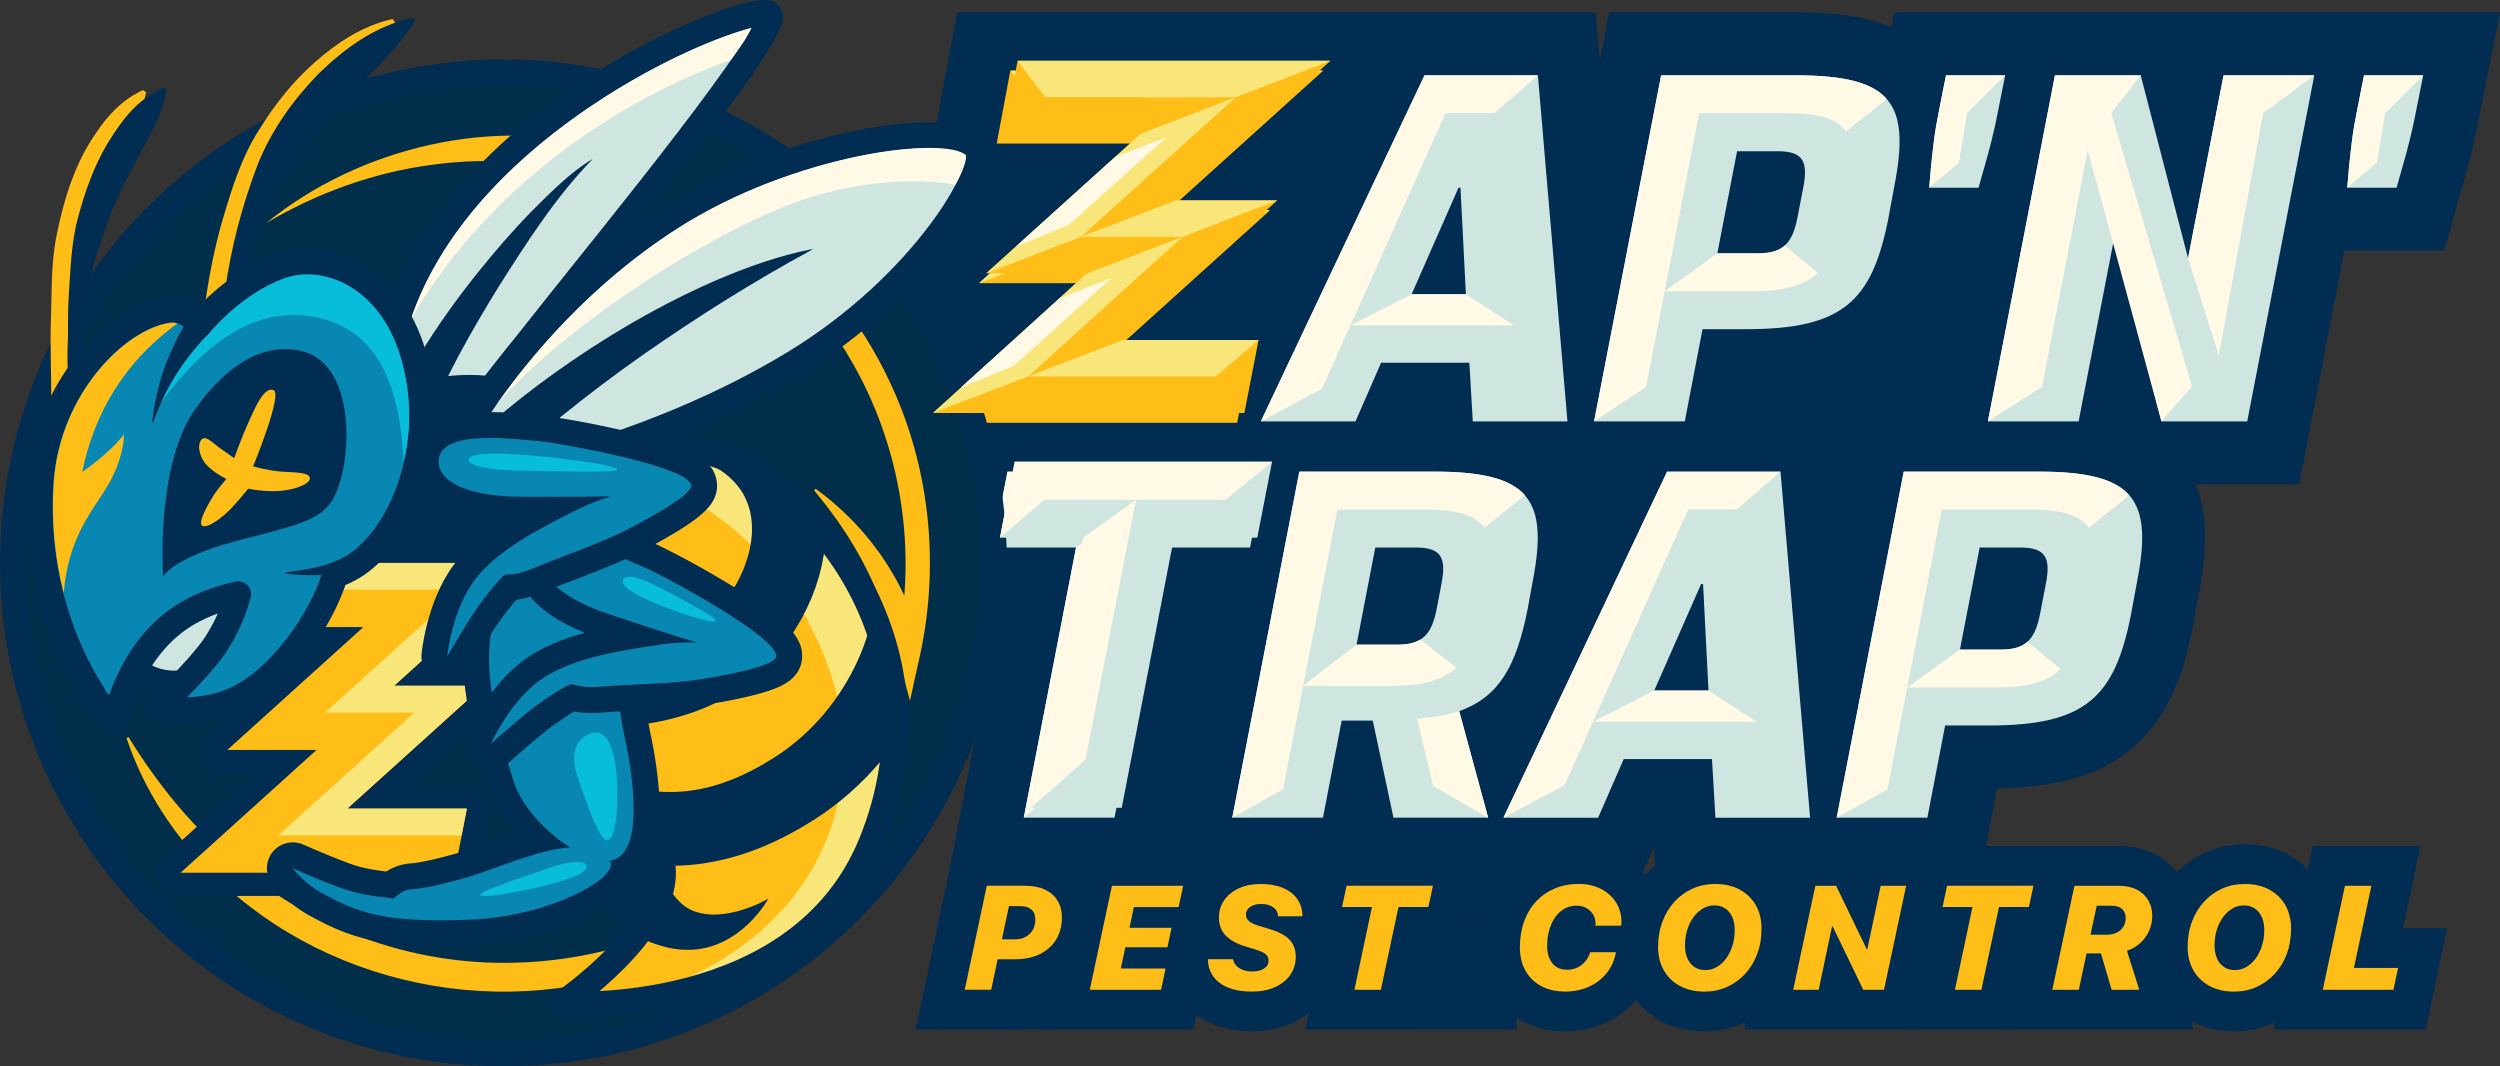 <?xml version="1.0" encoding="UTF-8"?>
<svg id="Layer_1" xmlns="http://www.w3.org/2000/svg" width="754.23" height="321.7" xmlns:xlink="http://www.w3.org/1999/xlink" viewBox="0 0 754.23 321.7">
  <rect x="0" y="0" width="754.23" height="321.7" fill="#333333" stroke="none"/>
  <defs>
    <style>
      .cls-1, .cls-2, .cls-3 {
        fill: none;
      }

      .cls-4, .cls-5 {
        fill: #012f4b;
      }

      .cls-6, .cls-7 {
        fill: #0987b3;
      }

      .cls-8 {
        clip-path: url(#clippath-1);
      }

      .cls-2 {
        stroke-width: 22.28px;
      }

      .cls-2, .cls-7, .cls-9, .cls-10, .cls-11, .cls-3, .cls-5 {
        stroke: #002d51;
      }

      .cls-2, .cls-11, .cls-5 {
        stroke-miterlimit: 10;
      }

      .cls-12 {
        fill: #febe17;
      }

      .cls-13 {
        fill: #002d51;
      }

      .cls-14 {
        fill: #fff9e6;
      }

      .cls-15 {
        fill: #fff9e6;
      }

      .cls-16 {
        fill: #08bdda;
      }

      .cls-7, .cls-9, .cls-10, .cls-3 {
        stroke-linejoin: round;
      }

      .cls-7, .cls-10, .cls-11, .cls-3, .cls-5 {
        stroke-width: 7.8px;
      }

      .cls-9 {
        stroke-width: 7px;
      }

      .cls-9, .cls-10, .cls-11, .cls-17 {
        fill: #cee5e0;
      }

      .cls-18 {
        fill: #f9e67b;
      }

      .cls-19 {
        clip-path: url(#clippath);
      }
    </style>
    <clipPath id="clippath">
      <path class="cls-1" d="M165.62,147.12c-13.73,14.04-13.67,48.53,4.68,72.73,18.34,24.2,26.83,21.24,29.57,41.53,2.57,19.1-30.44,41.57-30.44,41.57,0,0,71.86,5.04,93.58-48.89,23.42-58.16-16.3-107.14-47.69-117.19-24.97-7.99-41.28,1.65-49.68,10.24Z"/>
    </clipPath>
    <clipPath id="clippath-1">
      <polygon class="cls-1" points="145.82 206.88 104.78 243.94 140.85 243.94 137.09 263.29 54.47 263.29 95.51 226.23 68.58 226.23 109.63 189.18 73.27 189.18 76.91 169.83 159.94 169.83 118.9 206.88 145.82 206.88"/>
    </clipPath>
  </defs>
  <g>
    <g>
      <g>
        <path class="cls-13" d="M571.51,3.72l-.89,4.48c-8.93-3.78-19.26-4.48-28.88-4.48h-56.27l-2.82,14.57-1.25-14.57h-192.61l-2.64,14.07-4.13,22-4.23,22.51h14.84l-10,9.03-36.66,33.1h30.61l-10,9.03-36.66,33.1h53.84l-2.92,15-4.41,22.63h25.16l-11.39,58.9-4.37,22.61h208.73l4.45-10.19.6,10.19h97.56l2.96-15.41,2.39-12.43c23.26-.39,33.6-6.37,40.04-11.59,12.25-9.96,16.47-24.39,18.98-37.19l.02-.1.02-.11,1.77-9.57c2.1-10.73,3.4-22.64-.94-33.17h31.22l2.98-15.39,10.68-55.11h30.12l3.9-13.84,1.61-5.71c1.87-6.39,3.35-12.37,4.4-17.79l2.37-11.84,4.54-22.73h-182.72ZM480.09,146.19s-.02-.04-.03-.06h.05l-.02.06Z"/>
        <path class="cls-17" d="M596.91,56.63h-14.87l.45-5.8c.59-6.1,1.34-11.6,2.23-16.21l2.38-11.9h17.85l-2.38,11.9c-.89,4.61-2.23,10.11-4.02,16.21l-1.64,5.8Z"/>
        <path class="cls-17" d="M599.73,127.13l20.23-104.41h25.88l14.28,55.18,10.71-55.18h27.37l-20.23,104.41h-25.88l-14.28-55.18-10.71,55.18h-27.37Z"/>
        <path class="cls-17" d="M723.03,56.63h-14.87l.45-5.8c.59-6.1,1.34-11.6,2.23-16.21l2.38-11.9h17.85l-2.38,11.9c-.89,4.61-2.23,10.11-4.02,16.21l-1.64,5.8Z"/>
        <path class="cls-17" d="M303.95,142.29h77.64l-4.46,22.9h-25.13l-15.76,81.5h-27.37l15.76-81.5h-25.13l4.46-22.9Z"/>
        <path class="cls-17" d="M440.19,214.57l8.77,32.12h-28.56l-6.25-29.3h-9.37l-5.65,29.3h-27.37l20.23-104.41h40.6c29.15,0,34.65,8.48,29.75,33.46l-1.49,8.18c-3.42,16.96-8.48,26.32-20.67,30.64ZM434.83,176.35c1.64-8.03,0-11.16-7.58-11.16h-12.34l-5.65,29.3h12.34c7.58,0,10.41-3.12,11.9-11.15l1.34-6.99Z"/>
        <path class="cls-17" d="M513.64,99.32l-5.35,27.81h-27.37l20.23-104.41h40.6c29.15,0,34.65,8.48,29.75,33.46l-1.79,9.67c-4.91,24.99-13.68,33.46-42.83,33.46h-13.24ZM543.98,56.78c1.64-8.03,0-11.15-7.58-11.15h-12.34l-5.95,30.79h12.34c7.58,0,10.41-3.12,11.9-11.16l1.64-8.48Z"/>
        <polygon class="cls-1" points="440.61 56.63 450.85 34.11 456.74 98.17 442.25 88.76 440.61 56.63"/>
        <path class="cls-17" d="M586.83,218.88l-5.35,27.81h-27.37l20.23-104.41h40.6c29.15,0,34.65,8.48,29.75,33.46l-1.79,9.67c-4.91,24.99-13.68,33.46-42.83,33.46h-13.24ZM617.17,176.35c1.64-8.03,0-11.16-7.58-11.16h-12.34l-5.95,30.79h12.34c7.58,0,10.41-3.12,11.9-11.16l1.64-8.48Z"/>
        <g>
          <path class="cls-14" d="M621.67,201.88c-4.15,3.93-10.3,5.55-19.82,5.55h-26.46l15.9-11.45h12.35c3.65,0,6.19-.72,8.02-2.38l10.01,8.28Z"/>
          <path class="cls-14" d="M642.41,149.43l-12.3,9.81c-2.63-3.9-8.2-5.5-17.83-5.5h-26.47l-9.35,48.26-.03.03-6.99,36.08-15.33,8.58,20.23-104.4h40.62c14.37,0,22.99,2.06,27.45,7.14Z"/>
        </g>
        <path class="cls-17" d="M516.49,229h-26.62l-7.73,17.7h-28.56l49.38-104.41h34.21l8.92,104.41h-28.56l-1.04-17.7ZM513.21,176.2l-14.13,32.12h16.36l-1.64-32.12h-.59Z"/>
        <g>
          <polygon class="cls-14" points="524.04 153.68 509.32 153.68 472.02 236.89 453.57 246.7 502.94 142.29 537.15 142.29 524.04 153.68"/>
          <polygon class="cls-14" points="499.08 208.32 480.6 217.73 529.93 217.73 515.44 208.32 499.08 208.32"/>
        </g>
        <polygon class="cls-12" points="383.17 63.43 336.51 105.56 377.52 105.56 373.24 127.56 279.31 127.56 325.97 85.43 295.36 85.43 342.02 43.3 300.69 43.3 304.82 21.3 399.22 21.3 352.56 63.43 383.17 63.43"/>
        <path class="cls-17" d="M443.29,109.43h-26.62l-7.73,17.7h-28.56l49.38-104.41h34.21l8.92,104.41h-28.56l-1.04-17.7ZM440.02,56.63l-14.13,32.12h16.36l-1.64-32.12h-.59Z"/>
        <g>
          <polygon class="cls-14" points="450.85 34.11 436.13 34.11 398.84 117.32 380.38 127.13 429.76 22.72 463.96 22.72 450.85 34.11"/>
          <polygon class="cls-14" points="425.89 88.76 407.41 98.17 456.74 98.17 442.25 88.76 425.89 88.76"/>
        </g>
        <g>
          <polygon class="cls-14" points="299.49 165.19 303.95 142.29 381.59 142.29 367.57 153.74 312.94 153.72 299.49 165.19"/>
          <polygon class="cls-14" points="308.86 246.7 324.63 165.19 340.54 153.74 325.3 232.18 308.86 246.7"/>
        </g>
        <g>
          <path class="cls-14" d="M439.33,201.39c-4.15,3.93-10.3,5.55-19.82,5.55h-26.46l16.2-12.45h12.34c3.38,0,5.39-.66,6.93-1.55l10.81,8.45Z"/>
          <path class="cls-14" d="M448.97,246.69l-16.6-9.56-4.85-20.29c9.02-.82,12.68-2.27,12.68-2.27.02,0,.04,0,.06-.02l8.71,32.14Z"/>
          <path class="cls-14" d="M460.07,149.43l-12.3,9.81c-2.63-3.9-8.2-5.5-17.83-5.5h-26.47l-9.35,48.26-.03.03-6.99,36.08-15.33,8.58,20.23-104.4h40.62c14.37,0,22.99,2.06,27.45,7.14Z"/>
        </g>
        <g>
          <polygon class="cls-18" points="304.82 21.31 399.19 21.31 370.62 32.3 313.09 32.27 304.82 21.31"/>
          <polygon class="cls-18" points="370.62 32.3 323.96 74.43 295.37 85.43 342.02 43.3 370.62 32.3"/>
          <polygon class="cls-14" points="349.61 44.43 320.3 70.82 304.34 77.36 334.28 50.33 349.61 44.43"/>
          <polygon class="cls-18" points="323.96 74.43 352.58 63.42 383.15 63.42 354.57 74.43 323.96 74.43"/>
          <polygon class="cls-18" points="354.57 74.43 325.52 85.56 279.39 127.51 308.05 116.51 354.57 74.43"/>
          <polygon class="cls-18" points="307.92 116.56 336.59 105.54 377.52 105.54 364.6 116.56 307.92 116.56"/>
          <polygon class="cls-14" points="333 86.95 303.68 113.34 287.72 119.89 317.67 92.85 333 86.95"/>
        </g>
        <g>
          <polygon class="cls-14" points="698.19 22.72 682.79 34.11 669.39 107.26 660.12 77.9 670.82 22.72 698.19 22.72"/>
          <polygon class="cls-14" points="599.73 127.13 616.08 116.72 630.35 42.67 636.94 34.11 645.84 22.72 619.96 22.72 599.73 127.13"/>
          <polygon class="cls-14" points="626.82 34.11 636.94 34.11 661.32 116.56 652.09 127.13 626.82 34.11"/>
        </g>
        <g>
          <path class="cls-14" d="M548.48,82.32c-4.15,3.93-10.3,5.55-19.82,5.55h-26.46l15.9-11.45h12.35c3.65,0,6.19-.72,8.02-2.38l10.01,8.28Z"/>
          <path class="cls-14" d="M569.22,29.87l-12.3,9.81c-2.63-3.9-8.2-5.5-17.83-5.5h-26.47l-9.35,48.26-.03.03-6.63,34.25-15.69,10.41,20.23-104.4h40.62c14.37,0,22.99,2.06,27.45,7.14Z"/>
        </g>
        <path class="cls-14" d="M708.15,56.63s1.11-13.41,2.06-18.56c.95-5.14,2.99-15.35,2.99-15.35h17.85l-11.45,11.39-2.48,14.92-8.97,7.6Z"/>
        <path class="cls-14" d="M582.03,56.63s1.11-13.41,2.06-18.56c.95-5.14,2.99-15.35,2.99-15.35h17.85l-11.45,11.39-2.48,14.92-8.97,7.6Z"/>
      </g>
      <g>
        <circle class="cls-5" cx="151.88" cy="169.83" r="147.98"/>
        <g>
          <g>
            <path class="cls-12" d="M80.4,67.24c27.78-22.69,69.32-32.81,103.97-21.97,0,0-1.85,7.11-1.85,7.11-17.13-3.38-34.72-5.08-52.09-2.68-17.66,2.3-34.7,8.48-50.02,17.54h0Z"/>
            <path class="cls-12" d="M204.33,287.39c-45.66,22.18-103.66,12.32-139.75-23.29-11.92-11.62-21.24-25.9-26.41-41.45,0,0,.6-.28.6-.28,8.52,13.83,18.6,26.29,30.57,36.59,23.47,20.94,54.82,32.44,86.26,31.47,15.65-.4,31.19-3.74,45.73-9.76,0,0,3,6.71,3,6.71h0Z"/>
          </g>
          <path class="cls-12" d="M246.08,147.46c11.77,8.53,21.44,20.2,27.33,33.55,1.93,4.54,3.46,9.27,4.35,14.13,0,0-7.17-.02-7.17-.02,7.38-34.66-1-71.93-22.94-99.83,0,0,5.8-4.52,5.8-4.52,5.69,7.41,10.72,15.36,14.69,23.83,12.19,25.36,15.39,54.64,9.62,82.14,0,0-3.23,14.66-3.23,14.66-2.2-8.07-5.15-19.94-7.95-27.66-3.1-8.63-7.28-16.87-12.46-24.52-2.6-3.88-5.46-7.62-8.5-11.27l.46-.5h0Z"/>
        </g>
        <path class="cls-10" d="M232.07,4.26c-3.96-4.34-98.23,30.75-114.31,99.68l9.56,39.66s25.41-32.05,41.66-52.54c14.96-18.87,67.05-82.45,63.1-86.79Z"/>
        <g>
          <g class="cls-19">
            <path class="cls-12" d="M165.62,147.12c-13.73,14.04-13.67,48.53,4.68,72.73,18.34,24.2,26.83,21.24,29.57,41.53,2.57,19.1-30.44,41.57-30.44,41.57,0,0,71.86,5.04,93.58-48.89,23.42-58.16-16.3-107.14-47.69-117.19-24.97-7.99-41.28,1.65-49.68,10.24Z"/>
            <path class="cls-18" d="M263,254.07c-14.93,37.07-53.58,46.28-76.27,48.4,61.78-16.6,74.64-63.04,64.67-96.67-8.92-30.09-38.54-67.64-82.04-62.09,9.11-7.42,24.26-13.77,45.94-6.84,31.39,10.05,71.11,59.03,47.69,117.19Z"/>
            <path class="cls-2" d="M209.12,126.14c42.15,11.98,32.24,54.73,7.9,72.3-17.56,12.69-48.71,11.91-65.99,5.18"/>
            <path class="cls-2" d="M274.56,166.05c4.49,22.25-7.87,54.61-34.93,71.85-30.24,19.27-50.8,11.32-69.92,5.46"/>
          </g>
          <path class="cls-3" d="M165.62,147.12c-13.73,14.04-13.67,48.53,4.68,72.73,18.34,24.2,26.83,21.24,29.57,41.53,2.57,19.1-30.44,41.57-30.44,41.57,0,0,71.86,5.04,93.58-48.89,23.42-58.16-16.3-107.14-47.69-117.19-24.97-7.99-41.28,1.65-49.68,10.24Z"/>
        </g>
        <path class="cls-13" d="M178.87,47.91c-11.23,11.51-19.94,25.2-28.51,38.7-8.24,13.43-16.08,27.15-21.85,41.79,0,0-10.71-4.17-10.71-4.17,2.42-5.84,5.36-11.42,8.62-16.82,5.27-8.76,11.38-17.26,17.73-25.18,5.12-6.38,10.46-12.57,16.17-18.41,5.7-5.66,11.78-11.94,18.55-15.9h0Z"/>
        <g>
          <path class="cls-13" d="M141.52,209.7c-27.46,0-49.8-20.79-49.8-46.35s22.34-46.34,49.8-46.34,49.8,20.79,49.8,46.34-22.34,46.35-49.8,46.35Z"/>
          <path class="cls-13" d="M141.52,120.91c25.35,0,45.9,19,45.9,42.45s-20.55,42.45-45.9,42.45-45.9-19-45.9-42.45,20.55-42.45,45.9-42.45M141.52,113.11c-29.61,0-53.7,22.54-53.7,50.24s24.09,50.24,53.7,50.24,53.7-22.54,53.7-50.24-24.09-50.24-53.7-50.24h0Z"/>
        </g>
        <path class="cls-11" d="M294.65,44.8c4.5,5.46-15.77,40.97-55.15,64.84-44.59,27.03-93.15,35.28-93.15,35.28l-8.79-10.73s21.27-40.58,64.5-68.3c35-22.45,84.64-30.72,92.59-21.08Z"/>
        <path class="cls-13" d="M245.02,75.32c-17.94,9.7-34.93,20.47-51.56,32.08-16.43,11.55-31.94,24.27-46.92,37.59,0,0-8.02-8.56-8.02-8.56,7.44-7.26,15.42-13.92,23.69-20.17,16.6-12.36,34.39-23.18,53.34-31.49,4.74-2.05,9.55-3.95,14.46-5.58,4.9-1.65,9.89-3.04,14.96-4.02,0,0,.05.15.05.15h0Z"/>
        <path class="cls-13" d="M195.8,250.31s3.12,20.19,13.03,24.37c9.91,4.17,22.98-3.55,22.98-3.55,0,0-10.54,19.45-30.53,14.69-19.98-4.76-22.46-20.77-22.46-20.77l16.97-14.74Z"/>
        <circle class="cls-9" cx="52.47" cy="187.5" r="18.32"/>
        <path class="cls-15" d="M226.74,8.42c-2.06,3.71-1.4,3.02-6.26,9.68-30.41,10.78-71.77,35.63-96.62,78.37,10.08-29.61,34.72-51.21,54.49-64.5,21.21-14.26,40.16-21.49,48.39-23.55Z"/>
        <path class="cls-12" d="M119.26,6.87c-5.11,7.81-11.1,13.56-16.6,19.88-5.46,6.29-10.96,12.44-15.65,19.28-4.64,6.77-9.74,13.83-12.95,21.44-3.21,7.79-5.41,16.06-6.41,24.49,0,0-5.75-.71-5.75-.71,1.34-8.79,3.01-17.53,5.61-26.13,2.55-8.56,5.32-17.39,10.15-25.15,4.71-7.75,10.38-15.07,17.2-21.07,6.77-6,14.44-11.11,23.61-13.18l.78,1.15h0Z"/>
        <path class="cls-12" d="M44.06,27.83c-1.49,8.26-6.21,15.13-9.62,22.56-3.42,7.01-6.46,14.28-8.55,21.96-4.02,13.5-6.3,27.74-5.3,41.96.15,2.04.24,4.08.44,6.11l-5.56.34c.02-8.36-.41-16.69-.08-25.08.28-8.35-.01-16.95,1.83-25.36,2.16-10.55,5.45-21.13,11.65-30.05,3.62-5.5,8.18-10.35,14.31-13.1,0,0,.88.68.88.68h0Z"/>
        <g>
          <path class="cls-12" d="M54.47,266.79c-1.45,0-2.75-.89-3.27-2.24-.52-1.35-.15-2.88.92-3.85l34.29-30.96h-17.83c-1.45,0-2.75-.89-3.27-2.24s-.15-2.88.92-3.85l34.29-30.96h-27.25c-1.04,0-2.03-.46-2.69-1.27-.67-.8-.94-1.86-.75-2.88l3.63-19.35c.31-1.65,1.76-2.85,3.44-2.85h83.03c1.45,0,2.75.89,3.27,2.24s.15,2.88-.92,3.85l-34.29,30.96h17.82c1.45,0,2.75.89,3.27,2.24s.15,2.88-.92,3.85l-34.29,30.96h26.97c1.05,0,2.04.47,2.7,1.27.67.81.93,1.87.73,2.89l-3.76,19.35c-.32,1.64-1.76,2.83-3.44,2.83H54.47Z"/>
          <path class="cls-13" d="M159.94,169.83l-41.04,37.06h26.92l-41.04,37.06h36.07l-3.76,19.35H54.47l41.04-37.06h-26.92l41.04-37.06h-36.35l3.63-19.35h83.03M159.94,162.83h-83.03c-3.37,0-6.26,2.4-6.88,5.71l-3.63,19.35c-.38,2.05.16,4.16,1.49,5.76,1.33,1.6,3.3,2.53,5.39,2.53h18.15l-27.53,24.86c-2.15,1.94-2.88,5.01-1.84,7.71s3.64,4.49,6.53,4.49h8.73l-27.53,24.86c-2.15,1.94-2.88,5.01-1.84,7.71,1.04,2.7,3.64,4.49,6.53,4.49h82.62c3.35,0,6.23-2.37,6.87-5.66l3.76-19.35c.4-2.05-.14-4.18-1.47-5.79-1.33-1.61-3.31-2.55-5.4-2.55h-17.87l27.53-24.86c2.15-1.94,2.88-5.01,1.84-7.71s-3.64-4.49-6.53-4.49h-8.73l27.53-24.86c2.15-1.94,2.88-5.01,1.84-7.71-1.04-2.7-3.64-4.49-6.53-4.49h0Z"/>
        </g>
        <g class="cls-8">
          <polygon class="cls-18" points="175.31 195.61 134.27 232.66 170.34 232.66 166.57 252.02 83.96 252.02 125 214.96 98.07 214.96 139.11 177.9 102.76 177.9 106.39 158.55 189.43 158.55 148.38 195.61 175.31 195.61"/>
        </g>
        <path class="cls-7" d="M109.46,168.92c-2.56,2.05-5.38,3.53-8.39,4.65-4.5,14.58-16.49,30.12-27.71,36.33-12.69,7.03-26.55,3.43-26.55,3.43,4.88-2.92,15.3-14.26,18.35-19.04,2.7-4.23,5.05-8.88,6.68-15.02-5.08,1.15-10.16,2.82-15.07,5.65-18.35,10.54-22.26,33.56-22.26,33.56-15.61-19.13-24.2-45.66-22.25-73.38,1.96-27.7,22.48-49.31,38.38-51.61,6.03-.88,9.56,4.51,9.56,4.51,0,0,9.96-12.52,24.27-17.69,13.27-4.78,33.05,2.34,40.2,26.55,7.32,24.79-1.56,51.13-15.23,62.06Z"/>
        <path class="cls-13" d="M91.75,106.13c16.48,4.68,14.55,36.5,7.9,45.67-4.03,5.56-11.38,6.97-28.83,11.56-18.45,4.86-21.62,10.54-21.62,10.54,0,0-2.39-33.81,9.91-50.79,13.11-18.11,25.08-19.13,32.64-16.98Z"/>
        <g>
          <g>
            <path class="cls-6" d="M132.85,281.55c-20.03,0-27.79-3.39-37.34-8.57-6.5-3.51-10.21-8.54-10.37-8.75-1.04-1.43-1-3.38.12-4.75.76-.94,1.88-1.45,3.03-1.45.53,0,1.07.11,1.58.34,3.44,1.53,13.29,5.75,17.43,6.86,3.56.96,7.68,1.45,9.9,1.71.12.02.24.03.35.04,1.29-1.04,3.49-2.48,6.94-2.64,3.3-.16,12.19-2.36,17.93-4.22,1.03-.33,2.64-.91,4.5-1.59,4.48-1.62,10.35-3.75,15.7-5.17-4.8-4.38-9.35-10.08-11.3-16.26l-.22-.69c-3.36-10.62-12.27-38.82-4.04-54.48,2.59-4.92,6.58-8.23,11.87-9.85,2.19-.67,4.33-1.01,6.36-1.01,18.67,0,23.02,26.78,25.61,42.78.47,2.92.88,5.43,1.3,7.36,4.98,23.07,3.57,36.93-4.2,41.19,0,0-.02,0-.02.01-.19.72-.52,1.49-1.04,2.31-4.6,7.18-24.21,15.77-45.01,16.62-3.24.13-6.29.2-9.08.2Z"/>
            <path class="cls-13" d="M165.29,174.97c18.31,0,20.39,34.53,23.1,47.07,2.94,13.63,5.22,32.85-2.27,36.95-.63.35-1.36.56-2.15.65.07.12.12.24.18.37,2.09,5.06-18.41,16.47-42.39,17.45-3.24.13-6.2.2-8.92.2-19.4,0-26.57-3.27-35.48-8.1-5.8-3.14-9.08-7.62-9.08-7.62,0,0,12.66,5.64,18.01,7.06,5.35,1.44,11.54,1.86,12.2,2.06.02,0,.05.01.07.01.69,0,2.13-2.64,6.11-2.83,4.12-.2,13.74-2.72,18.94-4.4,5.01-1.61,20.94-8.12,28.26-8.12.07,0,.13,0,.2,0-7.31-4.57-14.71-12.42-17.04-19.79-3.71-11.77-17.3-53.29,5.03-60.12,1.87-.57,3.61-.84,5.22-.84M165.3,167.17h0c-2.42,0-4.94.4-7.5,1.18-6.23,1.91-11.14,5.98-14.18,11.77-7.97,15.15-2.17,38.67,3.78,57.47l.22.68c1.51,4.79,4.38,9.29,7.76,13.19-3.14,1.02-6.43,2.19-9.77,3.4-1.82.66-3.4,1.23-4.35,1.54-5.9,1.91-14.28,3.91-16.93,4.04-3.47.17-6.05,1.36-7.79,2.49-2.22-.27-5.44-.72-8.19-1.47-3.47-.93-12.18-4.58-16.86-6.66-1.02-.45-2.1-.67-3.17-.67-2.3,0-4.55,1.02-6.07,2.9-2.22,2.75-2.31,6.65-.23,9.5.44.6,4.52,6.02,11.67,9.88,9.76,5.29,18.28,9.04,39.19,9.04,2.84,0,5.95-.07,9.24-.2,20.58-.84,42.17-9.1,48.13-18.41.4-.62.72-1.23.98-1.82,7.77-5.41,7.77-16.99,7.77-20.93,0-8.29-1.61-17.46-2.95-23.69-.4-1.83-.8-4.3-1.26-7.16-1.26-7.74-2.98-18.35-6.52-27.13-3.48-8.63-10.28-18.92-22.94-18.92h0Z"/>
          </g>
          <path class="cls-16" d="M177.97,221.36c-4.86,1.73-5.67,7.33-3.89,12.5,1.69,4.91,6.79,20.72,9.33,19.6,3.6-1.59,3.01-18.49,2.35-22.06-.67-3.57-1.83-12.15-7.78-10.04Z"/>
          <path class="cls-16" d="M176.97,261.28c-.34-2.04-5.46-1.39-10.87.45-5.13,1.74-21.57,7.2-21.19,8.22.55,1.46,16.81-2,20.39-2.99,3.58-.99,12.08-3.17,11.66-5.68Z"/>
        </g>
        <path class="cls-13" d="M63.31,100.37c-7.73,7.69-13.46,16.71-17.09,27.07,0,0-.36-.09-.36-.09.73-5.47,1.8-10.98,3.72-16.36,1.9-5.38,4.61-10.51,7.53-15.36l6.19,4.74h0Z"/>
        <path class="cls-12" d="M24.83,142.34s8.14-5.41,12.54-11.26c0,0,.33,7.33-5.71,16.81-4.5,7.06-11.24,15.28-12.43,31.1-2.74-10.76-3.8-22.14-3-33.56,1.9-26.88,21.7-46.1,35.06-48.03.81-.12,1.56-.03,2.23.18-12.67,9.15-24.27,23.2-28.69,44.76Z"/>
        <path class="cls-16" d="M120.92,107.96c-3.97-13.39-11.43-19.56-17-22.39-5.96-3.02-12.58-3.6-18.15-1.58-12.53,4.52-21.7,15.42-22.5,16.38-.01.02-.02.03-.03.06h-.01s-.01.02-.01.02c-.19.19-.38.38-.57.58-.01.01-.02.02-.03.03-5.8,5.92-10.42,12.61-13.84,20.09,15.9-21.4,30.97-28.27,45.88-25.56,17.6,3.2,25.93,17.84,27.15,44.02,1.89-9.24,1.63-13.49,1.63-14.14,0-5.73-.78-11.63-2.51-17.5Z"/>
        <path class="cls-12" d="M82.51,117.69c2.91,1.07-6.15,23.01-6.15,23.01,0,0,4.44,1.28,8.54,1.58,4.1.29,8.59.15,8.59,2.05s-5.66,3.84-10.64,3.85-7.95-.78-7.95-.78c0,0-2.71,3.4-5.27,6.1-1.86,1.96-6.59,5.9-8.49,5.17s2.27-7.71,3.81-9.97c1.1-1.62,3.37-4.23,3.37-4.23,0,0-2.93-1.25-5.56-3.77-2.63-2.52-3.33-6.24-2.08-7.94s3.3.73,5.54,2.34c2.24,1.61,4.44,3.12,4.44,3.12,0,0,2.2-6.2,4.39-11.03,2.2-4.83,4.68-10.54,7.46-9.51Z"/>
        <path class="cls-15" d="M291.46,46.86c.13,1.48-.91,4.61-3.15,8.82-7.41-1.2-28.82-3.22-54.4,7.76-27.24,11.7-64.5,36.13-84.07,58.59,9.85-14.05,28.01-36.09,54.4-53.03,35.68-22.88,80.97-28.01,87.23-22.15Z"/>
        <g>
          <g>
            <path class="cls-6" d="M148.16,228.27c-.8,0-1.6-.24-2.28-.74-1.47-1.06-2.02-3.01-1.31-4.68.06-.13,5.91-13.5,16.11-20.81,8.1-5.8,19.33-8.41,30.3-10.23-1.62-.53-7.34-2.43-8.46-2.8-5.29-1.74-17.97-6.67-21.72-14.85-1.28-2.8-1.37-5.7-.25-8.39.92-2.21,3.48-5.93,10.3-5.93,7.3,0,16.79,4.13,23.07,6.86l1.44.63c3.87,1.67,14.3,7.11,23.84,12.99,16,9.86,19.18,14.24,18.87,17.99-.02.41-.1.75-.17.99-.47,1.72-1.72,6.28-28.64,9.88-5.03.67-11.87,1.01-17.91,1.31-3.7.18-7.19.36-9.62.58-1.11.1-2.18.15-3.18.15-2.9,0-4.8-.43-5.92-.72-1.81.99-6.13,3.69-9.7,6.44-2.56,1.98-6.79,5.58-11.92,10.13l-.28.25c-.73.64-1.65.97-2.57.97Z"/>
            <path class="cls-13" d="M170.84,163.74c7.08,0,17.53,4.83,22.97,7.16,7.77,3.36,41.02,21.53,40.36,27.15,0,.07-.02.15-.04.21-.82,2.98-17.63,6-25.39,7.03-7.95,1.05-20.9,1.28-27.36,1.86-1.06.1-2,.14-2.83.14-3.93,0-5.46-.88-6.28-.89-.06,0-.12,0-.17.02-.92.2-6.95,3.85-11.55,7.4-4.46,3.44-11.93,10.13-12.4,10.54.26-.62,5.7-12.65,14.79-19.16,9.34-6.69,24.03-8.91,36.93-10.82,2.68-.4,5.73-.57,8.88-.57.48,0,.96,0,1.44.01-10.23-3.07-21.06-6.75-26.47-8.52-12.44-4.09-22.41-11.25-19.59-18.05,1.06-2.57,3.55-3.53,6.7-3.53M170.84,155.94h0c-3.14,0-10.79.81-13.91,8.34-1.54,3.71-1.44,7.7.31,11.51,3.38,7.38,12.13,12.27,19.16,15.14-6.58,1.8-12.87,4.28-17.99,7.95-11.24,8.06-17.37,22.32-17.43,22.46-1.42,3.35-.33,7.23,2.62,9.36,1.37.99,2.97,1.48,4.56,1.48,1.84,0,3.68-.65,5.15-1.94l.32-.28c5.07-4.5,9.22-8.03,11.71-9.95,2.7-2.09,5.93-4.19,7.93-5.38,1.29.25,3.03.48,5.3.48,1.12,0,2.31-.06,3.54-.17,2.35-.21,5.8-.38,9.46-.57,6.11-.3,13.04-.65,18.22-1.33,4.15-.55,10.54-1.62,16.08-2.94,8.89-2.12,14.33-4.4,15.81-9.77.07-.25.24-.87.29-1.71.53-6.3-4.79-11.82-20.72-21.63-9.18-5.66-19.78-11.28-24.34-13.25-.46-.2-.94-.4-1.44-.63-8.35-3.63-17.14-7.18-24.62-7.18h0Z"/>
          </g>
          <path class="cls-16" d="M187.92,175.02c.71-1.98,5.32-.75,9.97,1.69,4.41,2.31,18.58,9.59,18.02,10.56-.79,1.38-15.17-3.9-18.29-5.3s-10.56-4.52-9.7-6.95Z"/>
          <g>
            <path class="cls-6" d="M134.93,201.93c-.4,0-.79-.06-1.19-.19-1.73-.55-2.85-2.23-2.7-4.04.01-.14,1.42-14.67,8.84-24.79,5.9-8.03,15.76-14,25.62-19.14-1.7,0-3.29-.01-4.73-.02-1.6,0-3.02-.01-4.19-.01-5.56-.01-19.16-.75-25.26-7.36-2.09-2.26-3.07-4.99-2.85-7.9.52-6.8,7.03-10.26,19.33-10.26,4.6,0,9.26.44,12.67.76l1.57.15c4.19.39,15.8,2.31,26.7,4.93,18.27,4.39,22.66,7.57,23.53,11.23.11.41.14.76.15,1.02.08,1.76.31,6.48-24.15,18.26-4.57,2.2-10.96,4.64-16.61,6.81-3.46,1.32-6.73,2.58-8.97,3.54-4.45,1.92-7.23,2.19-8.83,2.29-1.41,1.5-4.68,5.42-7.21,9.14-1.28,1.88-3.73,5.72-8.16,13.31l-.21.36c-.72,1.21-2.01,1.91-3.35,1.91Z"/>
            <path class="cls-13" d="M147.81,132.12c5.16,0,10.46.58,13.89.89,8.43.77,45.68,7.71,46.81,13.26.02.07.03.14.03.21.15,3.08-14.89,11.18-21.95,14.58-7.23,3.47-19.47,7.71-25.42,10.28-5.95,2.56-8.24,1.73-9.05,2.19-.81.47-5.41,5.82-8.68,10.63-3.16,4.66-8.19,13.33-8.51,13.87.06-.67,1.48-13.79,8.1-22.81,6.8-9.26,20.07-15.94,31.74-21.77,2.79-1.4,6.14-2.65,9.63-3.73-5.39.13-10.97.16-15.91.16s-9.08-.03-11.9-.03c-13.1-.02-24.8-3.73-24.23-11.06.41-5.38,7.77-6.66,15.45-6.66M147.81,124.32h0c-5.38,0-9.63.57-13.01,1.75-2.87,1-9.6,4.18-10.21,12.11-.31,4.01,1.03,7.76,3.87,10.84,5.51,5.96,15.34,7.89,22.92,8.43-5.7,3.76-10.91,8.07-14.63,13.15-8.18,11.16-9.57,26.61-9.58,26.77-.31,3.62,1.93,6.98,5.4,8.08.78.25,1.58.37,2.37.37,2.7,0,5.28-1.41,6.71-3.83l.21-.36c3.42-5.85,6.27-10.5,8.03-13.1,1.92-2.82,4.34-5.82,5.86-7.58,1.91-.24,4.72-.82,8.5-2.45,2.16-.93,5.39-2.17,8.82-3.48,5.71-2.19,12.19-4.67,16.9-6.93,3.77-1.82,9.52-4.81,14.37-7.79,7.79-4.78,12.25-8.63,11.99-14.2-.01-.26-.04-.9-.25-1.72-1.46-6.15-8.23-9.74-26.41-14.11-10.49-2.52-22.31-4.57-27.25-5.02-.49-.04-1.01-.09-1.57-.15-3.48-.33-8.25-.78-13.03-.78h0Z"/>
          </g>
          <path class="cls-16" d="M141.46,138.51c-.54,2.03,6.26,3.22,13.99,3.4,7.34.17,30.78.86,30.78-.24,0-1.56-22.27-4.05-27.28-4.38-5.01-.33-16.82-1.28-17.49,1.21Z"/>
        </g>
        <path class="cls-13" d="M120.36,165.14c-11.36,7.88-20.76,9.36-34.25,7.93,0,0-.01-.37-.01-.37,5.56-.76,11.32-1.57,16.39-3.87,4.96-2.2,9.08-5.72,12.86-9.66l5.01,5.98h0Z"/>
        <path class="cls-13" d="M125.05,6.57c-4.95,7.67-10.91,13.2-16.41,19.2-5.45,6-10.97,11.81-15.68,18.32-3.42,4.71-7.26,9.99-10.26,15.03-4.88,9-7.83,18.98-9.03,29.2-.14,1.62-1.6,2.81-3.21,2.62-1.63-.18-2.78-1.69-2.54-3.31,1.75-12.87,5.15-25.78,9.81-37.96,4.1-10.31,10.7-19.55,18.42-27.47,7.94-7.67,16.95-14.35,28.12-16.78.63-.15,1.17.62.78,1.15h0Z"/>
        <path class="cls-13" d="M50.19,27.19c-1.34,8.58-5.7,14.36-8.91,20.91-3.39,6.39-6.74,12.8-9.1,19.7-2.29,6.86-4.89,13.87-5.85,21.26l-.54,5.55c-.22,2.69-.16,5.66-.21,8.37.12,2.79.32,5.59.6,8.37.21,1.55-.9,2.99-2.47,3.16-1.63.18-3.08-1.11-3.09-2.75-.07-7.74-.31-15.44.16-23.21.53-7.72.73-15.7,2.87-23.35,2.06-7.63,4.78-15.22,8.86-22.05,4.18-6.72,8.8-13.25,16.8-16.63.44-.2.97.2.88.68h0Z"/>
      </g>
    </g>
    <g>
      <g>
        <g>
          <g>
            <path class="cls-4" d="M283.65,304.61l9.2-43.38h16.56c3.17,0,6.01.59,8.46,1.76,2.69,1.29,4.8,3.16,6.29,5.57,1.47,2.38,2.21,5.11,2.21,8.13,0,3.72-.89,7.05-2.63,9.91-1.77,2.89-4.27,5.14-7.44,6.67-2.94,1.42-6.34,2.14-10.11,2.14h-.34l-1.96,9.2h-20.25Z"/>
            <path class="cls-13" d="M309.41,267.23c2.28,0,4.23.39,5.87,1.17,1.64.78,2.9,1.88,3.77,3.31.88,1.42,1.32,3.08,1.32,4.98,0,2.61-.58,4.87-1.75,6.77s-2.81,3.37-4.94,4.4-4.62,1.54-7.49,1.54h-5.2l-1.96,9.2h-7.98l6.66-31.38h11.7M302.26,283.39h3.94c1.25,0,2.33-.25,3.25-.76.92-.51,1.63-1.21,2.14-2.11.51-.9.76-1.94.76-3.11,0-1.35-.4-2.36-1.21-3.03s-1.93-1.01-3.38-1.01h-3.37l-2.13,10.03M309.41,255.23h-21.42l-2.02,9.51-6.66,31.38-3.07,14.49h32.51l2.02-9.5h0c2.92-.42,5.65-1.23,8.14-2.44,4.21-2.04,7.56-5.05,9.94-8.94,2.33-3.81,3.52-8.2,3.52-13.04,0-4.15-1.04-7.95-3.1-11.28-2.11-3.41-5.07-6.04-8.81-7.83-3.27-1.56-6.98-2.35-11.05-2.35h0Z"/>
          </g>
          <g>
            <polygon class="cls-4" points="321.37 304.61 330.6 261.23 364.36 261.23 360.43 279.65 359.63 279.65 358.25 286.2 359.03 286.2 355.16 304.61 321.37 304.61"/>
            <path class="cls-13" d="M356.94,267.23l-1.37,6.42h-13.5l-1.33,6.26h12.7l-1.24,5.87h-12.7l-1.37,6.42h13.5l-1.35,6.42h-21.51l6.68-31.38h21.49M371.78,255.23h-46.03l-2.02,9.5-6.68,31.38-3.08,14.5h46.07l2-9.53,1.35-6.42,1.9-9.02h0l2.03-9.49,1.37-6.42,3.1-14.51h0Z"/>
          </g>
          <g>
            <path class="cls-4" d="M377.57,305.16c-3.4,0-6.47-.53-9.13-1.58-3.01-1.19-5.43-2.99-7.18-5.36-1.84-2.48-2.8-5.43-2.84-8.76l-.09-6.08h4.96c-1.01-1.93-1.53-4.12-1.53-6.48,0-3.3.92-6.27,2.72-8.82,1.71-2.41,4.03-4.29,6.91-5.58,2.66-1.19,5.67-1.8,8.97-1.8s6.37.55,8.98,1.64c2.92,1.22,5.26,3.04,6.94,5.41,1.75,2.47,2.65,5.38,2.67,8.65l.04,6.04h-3.46c.8,1.62,1.38,3.68,1.38,6.24,0,3.31-.92,6.3-2.74,8.89-1.72,2.46-4.11,4.39-7.09,5.73-2.76,1.24-5.95,1.86-9.5,1.86Z"/>
            <path class="cls-13" d="M380.36,266.69c2.57,0,4.79.39,6.67,1.17,1.88.78,3.33,1.9,4.36,3.35,1.03,1.45,1.55,3.19,1.57,5.22h-7.37c-.01-.74-.24-1.38-.66-1.94s-1.02-.98-1.76-1.29c-.75-.31-1.63-.47-2.64-.47-.96,0-1.79.14-2.49.43-.7.29-1.24.67-1.6,1.15-.36.48-.54,1.01-.54,1.59,0,.77.29,1.42.88,1.96.59.54,1.58,1.02,2.99,1.44l3.13.94c2.75.81,4.78,1.87,6.08,3.17,1.3,1.3,1.95,3.06,1.95,5.26,0,2.06-.55,3.88-1.65,5.45-1.1,1.57-2.65,2.81-4.63,3.7s-4.33,1.34-7.05,1.34-4.96-.39-6.93-1.16-3.49-1.89-4.57-3.35-1.63-3.21-1.66-5.27h7.59c.1.72.41,1.37.92,1.92.51.56,1.18,1,2.01,1.32.83.32,1.75.48,2.78.48s1.87-.13,2.62-.4c.75-.27,1.33-.65,1.75-1.13.42-.49.63-1.06.63-1.73,0-.78-.27-1.42-.82-1.91-.54-.49-1.61-.99-3.21-1.48l-3-.91c-2.61-.8-4.58-1.9-5.93-3.31-1.34-1.41-2.01-3.18-2.01-5.33s.54-3.83,1.62-5.36,2.57-2.72,4.46-3.57c1.89-.85,4.06-1.27,6.51-1.27M380.36,254.69c-4.14,0-7.99.78-11.42,2.32-3.87,1.73-7.01,4.29-9.35,7.59-2.5,3.54-3.82,7.78-3.82,12.28,0,.16,0,.32,0,.48h-3.53l.17,12.17c.06,4.55,1.46,8.79,4.02,12.25,2.43,3.28,5.73,5.76,9.8,7.36,3.37,1.33,7.18,2,11.33,2,4.4,0,8.43-.8,11.96-2.39,3.98-1.79,7.19-4.4,9.55-7.76,2.5-3.56,3.82-7.83,3.82-12.33,0-.08,0-.16,0-.24h2.13l-.09-12.09c-.03-4.46-1.34-8.64-3.78-12.08-2.35-3.31-5.55-5.82-9.53-7.48-3.34-1.39-7.13-2.1-11.28-2.1h0Z"/>
          </g>
          <g>
            <polygon class="cls-4" points="401.22 304.61 406.5 279.65 397.46 279.65 401.39 261.23 439.72 261.23 435.79 279.65 426.77 279.65 421.46 304.61 401.22 304.61"/>
            <path class="cls-13" d="M432.3,267.23l-1.37,6.42h-9.02l-5.31,24.97h-7.98l5.29-24.97h-9.03l1.37-6.42h26.05M447.14,255.23h-50.59l-2.03,9.49-1.37,6.41-3.1,14.51h9.05l-2.22,10.48-3.07,14.49h32.51l2.02-9.51,3.29-15.46h9.01l2.03-9.49,1.37-6.42,3.1-14.51h0Z"/>
          </g>
          <g>
            <path class="cls-4" d="M472.21,305.16c-3.74,0-7.12-.79-10.04-2.35-3.06-1.63-5.48-3.98-7.16-6.98-1.63-2.89-2.46-6.24-2.46-9.96s.54-6.86,1.61-9.85c1.11-3.11,2.75-5.84,4.86-8.11,2.14-2.31,4.72-4.11,7.69-5.36,2.91-1.23,6.16-1.85,9.65-1.85s6.52.71,9.28,2.1c2.87,1.45,5.18,3.5,6.87,6.1,1.73,2.66,2.63,5.72,2.68,9.1,0,.48-.01.85-.04,1.18-.03.45-.08.85-.15,1.2l-.9,4.91h-.15l-.52,3.02c-.58,3.35-1.9,6.36-3.94,8.93-2,2.52-4.54,4.5-7.56,5.89-2.94,1.35-6.22,2.04-9.73,2.04ZM475.23,279.25c-.12.03-.21.07-.29.11-.3.16-.57.42-.83.79-.38.53-.7,1.22-.94,2.05-.27.94-.41,2.02-.41,3.22,0,.58.07.94.12,1.15.27-.02.4-.08.45-.1.1-.04.2-.1.33-.26.16-.18.29-.43.39-.76l.05-.17h-.09l1.22-6.03Z"/>
            <path class="cls-13" d="M476.37,266.69c2.46,0,4.66.49,6.58,1.46,1.92.97,3.44,2.31,4.54,4.01,1.11,1.7,1.68,3.67,1.71,5.9,0,.25,0,.47-.02.67s-.04.38-.07.54h-7.76c.01-.07.02-.16.02-.25s0-.28-.02-.55c-.03-1.03-.3-1.94-.8-2.72-.51-.78-1.19-1.4-2.04-1.86-.86-.46-1.82-.68-2.89-.68-1.29,0-2.48.3-3.56.89s-2.02,1.44-2.81,2.53-1.4,2.39-1.84,3.88c-.44,1.49-.65,3.12-.65,4.89,0,1.48.24,2.75.73,3.83.49,1.07,1.17,1.9,2.05,2.47.88.57,1.94.86,3.17.86,1.12,0,2.14-.21,3.08-.63.94-.42,1.74-1.03,2.42-1.83.68-.8,1.2-1.74,1.54-2.83h7.76c-.41,2.36-1.32,4.44-2.73,6.22-1.41,1.78-3.2,3.17-5.36,4.16-2.16.99-4.57,1.49-7.22,1.49s-5.16-.55-7.21-1.64c-2.05-1.09-3.64-2.64-4.76-4.63-1.12-1.99-1.69-4.33-1.69-7.01,0-2.87.42-5.48,1.26-7.83.84-2.35,2.04-4.37,3.61-6.06,1.57-1.69,3.44-2.99,5.62-3.92s4.62-1.38,7.32-1.38M476.37,254.69c-4.3,0-8.33.78-11.99,2.33-3.75,1.58-7.03,3.88-9.76,6.81-2.66,2.87-4.72,6.29-6.11,10.17-1.3,3.64-1.96,7.64-1.96,11.87,0,4.76,1.09,9.1,3.23,12.91,2.26,4,5.48,7.14,9.57,9.33,3.79,2.02,8.12,3.05,12.85,3.05,4.38,0,8.5-.87,12.23-2.59,3.88-1.78,7.16-4.34,9.75-7.61,2.26-2.86,3.85-6.1,4.74-9.68h.17l1.81-9.83c.11-.6.19-1.2.23-1.85.02-.32.04-.65.05-.99l.57-3.32h-.74c-.42-3.51-1.58-6.76-3.48-9.67-2.27-3.48-5.36-6.24-9.18-8.17-3.61-1.82-7.65-2.75-11.99-2.75h0Z"/>
          </g>
          <g>
            <path class="cls-4" d="M514.26,305.16c-3.91,0-7.41-.84-10.4-2.49-3.09-1.71-5.51-4.1-7.18-7.11-1.62-2.91-2.44-6.22-2.44-9.84s.57-6.81,1.7-9.81c1.15-3.04,2.78-5.72,4.86-7.98,2.1-2.28,4.6-4.07,7.42-5.33,2.85-1.27,5.93-1.91,9.16-1.91,3.99,0,7.53.84,10.52,2.51,3.08,1.72,5.49,4.11,7.14,7.12,1.6,2.9,2.41,6.2,2.41,9.81s-.57,6.83-1.7,9.83c-1.15,3.05-2.8,5.74-4.9,8-2.12,2.28-4.63,4.07-7.44,5.31-2.84,1.26-5.92,1.89-9.14,1.89ZM517.15,279.17c-.13,0-.24.03-.4.12-.35.2-.68.52-1,.95-.41.56-.75,1.26-1,2.07-.27.88-.41,1.87-.41,2.94,0,.77.12,1.2.21,1.41.12,0,.24-.04.4-.13.34-.2.66-.5.97-.92.42-.58.76-1.29,1.02-2.12.27-.88.41-1.86.41-2.91,0-.81-.13-1.24-.2-1.42Z"/>
            <path class="cls-13" d="M517.37,266.69c2.97,0,5.51.58,7.6,1.75s3.7,2.76,4.81,4.77c1.11,2.01,1.66,4.32,1.66,6.92,0,2.81-.44,5.38-1.32,7.71-.88,2.33-2.1,4.33-3.67,6.02-1.57,1.69-3.4,2.99-5.48,3.92-2.08.92-4.32,1.38-6.71,1.38-2.9,0-5.4-.58-7.5-1.74-2.1-1.16-3.72-2.75-4.84-4.77-1.12-2.02-1.69-4.33-1.69-6.93,0-2.8.44-5.36,1.32-7.69.88-2.33,2.09-4.33,3.65-6.02,1.56-1.69,3.38-3,5.46-3.93,2.08-.93,4.32-1.39,6.71-1.39M514.48,292.68c1.23,0,2.39-.31,3.47-.94s2.02-1.49,2.83-2.6,1.44-2.4,1.89-3.86c.46-1.46.68-3.03.68-4.7,0-1.52-.25-2.84-.76-3.95-.51-1.11-1.22-1.96-2.14-2.57-.92-.6-2-.9-3.25-.9s-2.38.31-3.46.94-2.01,1.49-2.83,2.6c-.81,1.11-1.44,2.39-1.89,3.85s-.67,3.03-.67,4.71c0,1.49.25,2.8.75,3.91.5,1.12,1.21,1.98,2.13,2.59.92.61,2,.91,3.25.91M517.37,254.69c-4.08,0-7.98.82-11.6,2.43-3.57,1.6-6.73,3.87-9.39,6.75-2.6,2.82-4.64,6.16-6.06,9.92-1.39,3.67-2.09,7.68-2.09,11.92,0,4.65,1.08,8.94,3.2,12.76,2.23,4.01,5.44,7.19,9.53,9.45,3.88,2.14,8.36,3.23,13.3,3.23,4.06,0,7.95-.81,11.56-2.41,3.57-1.58,6.73-3.84,9.41-6.71,2.64-2.83,4.69-6.18,6.12-9.97,1.38-3.68,2.09-7.69,2.09-11.94,0-4.63-1.06-8.9-3.15-12.7-2.21-4.01-5.4-7.2-9.48-9.47-3.89-2.17-8.41-3.27-13.44-3.27h0Z"/>
          </g>
          <g>
            <polygon class="cls-4" points="558.38 304.61 555.01 297.65 553.55 304.61 533.59 304.61 542.82 261.23 557.71 261.23 561.07 268.19 562.54 261.23 582.49 261.23 573.26 304.61 558.38 304.61"/>
            <path class="cls-13" d="M575.08,267.23l-6.68,31.38h-6.26l-9.26-19.18h-.15l-4.04,19.18h-7.68l6.68-31.38h6.26l9.26,19.18h.15l4.04-19.18h7.68M589.9,255.23h-51.94l-2.02,9.5-6.68,31.38-3.08,14.5h51.94l2.02-9.5,6.68-31.38,3.08-14.5h0Z"/>
          </g>
          <g>
            <polygon class="cls-4" points="582.39 304.61 587.68 279.65 578.64 279.65 582.57 261.23 620.89 261.23 616.96 279.65 607.94 279.65 602.63 304.61 582.39 304.61"/>
            <path class="cls-13" d="M613.48,267.23l-1.37,6.42h-9.02l-5.31,24.97h-7.98l5.29-24.97h-9.03l1.37-6.42h26.05M628.31,255.23h-50.59l-2.03,9.49-1.37,6.41-3.1,14.51h9.05l-2.22,10.48-3.07,14.49h32.51l2.02-9.51,3.29-15.46h9.01l2.03-9.49,1.37-6.42,3.1-14.51h0Z"/>
          </g>
          <g>
            <path class="cls-4" d="M632.57,304.61l-.31-1.07-.23,1.07h-20.28l9.23-43.38h18.23c3.12,0,5.9.63,8.27,1.87,2.52,1.32,4.49,3.18,5.85,5.53,1.33,2.29,2,4.88,2,7.71,0,2.34-.46,4.6-1.38,6.73-.92,2.13-2.25,4.04-3.97,5.67-.35.33-.72.65-1.1.95l4.69,14.92h-21Z"/>
            <path class="cls-13" d="M639.22,267.23c2.15,0,3.97.39,5.48,1.18,1.51.79,2.66,1.87,3.45,3.23.79,1.36,1.18,2.93,1.18,4.7,0,1.52-.3,2.98-.89,4.36-.59,1.38-1.46,2.61-2.59,3.69-1.13,1.07-2.52,1.89-4.15,2.46l3.7,11.77h-8.33l-3.22-10.98h.17-4.52l-2.33,10.98h-8l6.68-31.38h13.37M630.67,282h4.94c1.15,0,2.15-.21,3-.63.85-.42,1.51-1.01,1.98-1.76s.7-1.62.7-2.59c0-1.23-.37-2.17-1.11-2.81-.74-.64-1.79-.96-3.15-.96h-4.46l-1.89,8.74M639.22,255.23h-23.09l-2.02,9.5-6.68,31.38-3.08,14.5h57.4l-4.9-15.6-1.13-3.6c1.56-1.8,2.81-3.8,3.75-5.98,1.24-2.88,1.87-5.94,1.87-9.1,0-3.9-.94-7.51-2.8-10.71-1.95-3.35-4.72-5.99-8.26-7.84-3.24-1.7-6.96-2.56-11.06-2.56h0Z"/>
          </g>
          <g>
            <path class="cls-4" d="M674.03,305.16c-3.91,0-7.41-.84-10.4-2.49-3.09-1.71-5.51-4.1-7.18-7.11-1.62-2.91-2.44-6.22-2.44-9.84s.57-6.81,1.7-9.81c1.15-3.04,2.78-5.72,4.86-7.98,2.1-2.28,4.6-4.07,7.42-5.33,2.85-1.27,5.93-1.91,9.16-1.91,3.99,0,7.53.84,10.52,2.51,3.08,1.72,5.49,4.11,7.14,7.12,1.6,2.9,2.41,6.2,2.41,9.81s-.57,6.83-1.7,9.83c-1.15,3.05-2.8,5.74-4.9,8-2.12,2.28-4.63,4.07-7.44,5.31-2.84,1.26-5.92,1.89-9.14,1.89ZM676.91,279.17c-.13,0-.24.03-.4.12-.35.2-.68.52-1,.95-.41.56-.75,1.26-1,2.07-.27.88-.41,1.87-.41,2.94,0,.77.12,1.2.21,1.41.12,0,.24-.04.4-.13.34-.2.66-.5.97-.92.42-.58.76-1.29,1.02-2.12.27-.88.41-1.86.41-2.91,0-.81-.13-1.24-.2-1.42Z"/>
            <path class="cls-13" d="M677.14,266.69c2.97,0,5.51.58,7.6,1.75,2.09,1.17,3.7,2.76,4.81,4.77,1.11,2.01,1.66,4.32,1.66,6.92,0,2.81-.44,5.38-1.32,7.71-.88,2.33-2.1,4.33-3.67,6.02-1.57,1.69-3.4,2.99-5.48,3.92-2.08.92-4.32,1.38-6.71,1.38-2.9,0-5.4-.58-7.5-1.74-2.1-1.16-3.72-2.75-4.84-4.77-1.12-2.02-1.69-4.33-1.69-6.93,0-2.8.44-5.36,1.32-7.69.88-2.33,2.09-4.33,3.65-6.02,1.56-1.69,3.38-3,5.46-3.93,2.08-.93,4.32-1.39,6.71-1.39M674.24,292.68c1.23,0,2.39-.31,3.47-.94s2.02-1.49,2.83-2.6,1.44-2.4,1.89-3.86c.46-1.46.68-3.03.68-4.7,0-1.52-.25-2.84-.76-3.95-.51-1.11-1.22-1.96-2.14-2.57-.92-.6-2-.9-3.25-.9s-2.38.31-3.46.94-2.01,1.49-2.83,2.6c-.81,1.11-1.44,2.39-1.89,3.85-.45,1.46-.67,3.03-.67,4.71,0,1.49.25,2.8.75,3.91.5,1.12,1.21,1.98,2.13,2.59.92.61,2,.91,3.25.91M677.14,254.69c-4.08,0-7.98.82-11.6,2.43-3.57,1.6-6.73,3.87-9.39,6.75-2.6,2.82-4.64,6.16-6.06,9.92-1.39,3.67-2.09,7.68-2.09,11.92,0,4.65,1.08,8.94,3.2,12.76,2.23,4.01,5.44,7.19,9.53,9.45,3.88,2.14,8.36,3.23,13.3,3.23,4.06,0,7.95-.81,11.56-2.41,3.57-1.58,6.73-3.84,9.41-6.71,2.64-2.83,4.69-6.18,6.12-9.97,1.38-3.68,2.09-7.69,2.09-11.94,0-4.63-1.06-8.9-3.15-12.7-2.21-4.01-5.4-7.2-9.48-9.47-3.89-2.17-8.41-3.27-13.44-3.27h0Z"/>
          </g>
          <g>
            <polygon class="cls-4" points="693.35 304.61 702.58 261.23 722.83 261.23 717.57 286.02 730.87 286.02 726.94 304.61 693.35 304.61"/>
            <path class="cls-13" d="M715.42,267.23l-5.26,24.79h13.31l-1.39,6.59h-21.31l6.68-31.38h7.98M730.24,255.23h-32.51l-2.02,9.5-6.68,31.38-3.08,14.5h45.86l2.01-9.52,1.39-6.59,3.06-14.48h-13.29l2.19-10.3,3.08-14.49h0Z"/>
          </g>
        </g>
        <g>
          <path class="cls-12" d="M309.41,267.23c2.28,0,4.23.39,5.87,1.17,1.64.78,2.9,1.88,3.77,3.31.88,1.42,1.32,3.08,1.32,4.98,0,2.61-.58,4.87-1.75,6.77s-2.81,3.37-4.94,4.4-4.62,1.54-7.49,1.54h-5.2l-1.96,9.2h-7.98l6.66-31.38h11.7ZM302.26,283.39h3.94c1.25,0,2.33-.25,3.25-.76.92-.51,1.63-1.21,2.14-2.11.51-.9.76-1.94.76-3.11,0-1.35-.4-2.36-1.21-3.03s-1.93-1.01-3.38-1.01h-3.37l-2.13,10.03Z"/>
          <path class="cls-12" d="M350.29,298.61h-21.51l6.68-31.38h21.49l-1.37,6.42h-13.5l-1.33,6.26h12.7l-1.24,5.87h-12.7l-1.37,6.42h13.5l-1.35,6.42Z"/>
          <path class="cls-12" d="M372.01,289.37c.1.72.41,1.37.92,1.92.51.56,1.18,1,2.01,1.32.83.32,1.75.48,2.78.48s1.87-.13,2.62-.4c.75-.27,1.33-.65,1.75-1.13.42-.49.63-1.06.63-1.73,0-.78-.27-1.42-.82-1.91-.54-.49-1.61-.99-3.21-1.48l-3-.91c-2.61-.8-4.58-1.9-5.93-3.31-1.34-1.41-2.01-3.18-2.01-5.33s.54-3.83,1.62-5.36,2.57-2.72,4.46-3.57c1.89-.85,4.06-1.27,6.51-1.27s4.79.39,6.67,1.17c1.88.78,3.33,1.9,4.36,3.35,1.03,1.45,1.55,3.19,1.57,5.22h-7.37c-.01-.74-.24-1.38-.66-1.94s-1.02-.98-1.76-1.29c-.75-.31-1.63-.47-2.64-.47-.96,0-1.79.14-2.49.43-.7.29-1.24.67-1.6,1.15-.36.48-.54,1.01-.54,1.59,0,.77.29,1.42.88,1.96.59.54,1.58,1.02,2.99,1.44l3.13.94c2.75.81,4.78,1.87,6.08,3.17,1.3,1.3,1.95,3.06,1.95,5.26,0,2.06-.55,3.88-1.65,5.45-1.1,1.57-2.65,2.81-4.63,3.7s-4.33,1.34-7.05,1.34-4.96-.39-6.93-1.16-3.49-1.89-4.57-3.35-1.63-3.21-1.66-5.27h7.59Z"/>
          <path class="cls-12" d="M408.62,298.61l5.29-24.97h-9.03l1.37-6.42h26.05l-1.37,6.42h-9.02l-5.31,24.97h-7.98Z"/>
          <path class="cls-12" d="M481.37,279.03c0-.09,0-.28-.02-.55-.03-1.03-.3-1.94-.8-2.72-.51-.78-1.19-1.4-2.04-1.86-.86-.46-1.82-.68-2.89-.68-1.29,0-2.48.3-3.56.89s-2.02,1.44-2.81,2.53-1.4,2.39-1.84,3.88c-.44,1.49-.65,3.12-.65,4.89,0,1.48.24,2.75.73,3.83.49,1.07,1.17,1.9,2.05,2.47.88.57,1.94.86,3.17.86,1.12,0,2.14-.21,3.08-.63.94-.42,1.74-1.03,2.42-1.83.68-.8,1.2-1.74,1.54-2.83h7.76c-.41,2.36-1.32,4.44-2.73,6.22-1.41,1.78-3.2,3.17-5.36,4.16-2.16.99-4.57,1.49-7.22,1.49s-5.16-.55-7.21-1.64c-2.05-1.09-3.64-2.64-4.76-4.63-1.12-1.99-1.69-4.33-1.69-7.01,0-2.87.42-5.48,1.26-7.83.84-2.35,2.04-4.37,3.61-6.06,1.57-1.69,3.44-2.99,5.62-3.92s4.62-1.38,7.32-1.38c2.46,0,4.66.49,6.58,1.46,1.92.97,3.44,2.31,4.54,4.01,1.11,1.7,1.68,3.67,1.71,5.9,0,.25,0,.47-.02.67s-.04.38-.07.54h-7.76c.01-.07.02-.16.02-.25Z"/>
          <path class="cls-12" d="M506.76,297.42c-2.1-1.16-3.72-2.75-4.84-4.77-1.12-2.02-1.69-4.33-1.69-6.93,0-2.8.44-5.36,1.32-7.69.88-2.33,2.09-4.33,3.65-6.02,1.56-1.69,3.38-3,5.46-3.93,2.08-.93,4.32-1.39,6.71-1.39,2.97,0,5.51.58,7.6,1.75s3.7,2.76,4.81,4.77c1.11,2.01,1.66,4.32,1.66,6.92,0,2.81-.44,5.38-1.32,7.71-.88,2.33-2.1,4.33-3.67,6.02-1.57,1.69-3.4,2.99-5.48,3.92-2.08.92-4.32,1.38-6.71,1.38-2.9,0-5.4-.58-7.5-1.74ZM513.74,274.1c-1.07.62-2.01,1.49-2.83,2.6-.81,1.11-1.44,2.39-1.89,3.85s-.67,3.03-.67,4.71c0,1.49.25,2.8.75,3.91.5,1.12,1.21,1.98,2.13,2.59.92.61,2,.91,3.25.91s2.39-.31,3.47-.94,2.02-1.49,2.83-2.6,1.44-2.4,1.89-3.86c.46-1.46.68-3.03.68-4.7,0-1.52-.25-2.84-.76-3.95-.51-1.11-1.22-1.96-2.14-2.57-.92-.6-2-.9-3.25-.9s-2.38.31-3.46.94Z"/>
          <path class="cls-12" d="M541,298.61l6.68-31.38h6.26l9.26,19.18h.15l4.04-19.18h7.68l-6.68,31.38h-6.26l-9.26-19.18h-.15l-4.04,19.18h-7.68Z"/>
          <path class="cls-12" d="M589.79,298.61l5.29-24.97h-9.03l1.37-6.42h26.05l-1.37,6.42h-9.02l-5.31,24.97h-7.98Z"/>
          <path class="cls-12" d="M625.84,267.23h13.37c2.15,0,3.97.39,5.48,1.18,1.51.79,2.66,1.87,3.45,3.23.79,1.36,1.18,2.93,1.18,4.7,0,1.52-.3,2.98-.89,4.36-.59,1.38-1.46,2.61-2.59,3.69-1.13,1.07-2.52,1.89-4.15,2.46l3.7,11.77h-8.33l-3.22-10.98h.17-4.52l-2.33,10.98h-8l6.68-31.38ZM630.67,282h4.94c1.15,0,2.15-.21,3-.63.85-.42,1.51-1.01,1.98-1.76s.7-1.62.7-2.59c0-1.23-.37-2.17-1.11-2.81-.74-.64-1.79-.96-3.15-.96h-4.46l-1.89,8.74Z"/>
          <path class="cls-12" d="M666.52,297.42c-2.1-1.16-3.72-2.75-4.84-4.77-1.12-2.02-1.69-4.33-1.69-6.93,0-2.8.44-5.36,1.32-7.69.88-2.33,2.09-4.33,3.65-6.02,1.56-1.69,3.38-3,5.46-3.93,2.08-.93,4.32-1.39,6.71-1.39,2.97,0,5.51.58,7.6,1.75s3.7,2.76,4.81,4.77c1.11,2.01,1.66,4.32,1.66,6.92,0,2.81-.44,5.38-1.32,7.71-.88,2.33-2.1,4.33-3.67,6.02-1.57,1.69-3.4,2.99-5.48,3.92-2.08.92-4.32,1.38-6.71,1.38-2.9,0-5.4-.58-7.5-1.74ZM673.5,274.1c-1.07.62-2.01,1.49-2.83,2.6-.81,1.11-1.44,2.39-1.89,3.85s-.67,3.03-.67,4.71c0,1.49.25,2.8.75,3.91.5,1.12,1.21,1.98,2.13,2.59.92.61,2,.91,3.25.91s2.39-.31,3.47-.94,2.02-1.49,2.83-2.6,1.44-2.4,1.89-3.86c.46-1.46.68-3.03.68-4.7,0-1.52-.25-2.84-.76-3.95-.51-1.11-1.22-1.96-2.14-2.57-.92-.6-2-.9-3.25-.9s-2.38.31-3.46.94Z"/>
          <path class="cls-12" d="M722.08,298.61h-21.31l6.68-31.38h7.98l-5.26,24.79h13.31l-1.39,6.59Z"/>
        </g>
      </g>
      <g>
        <rect class="cls-13" x="300.32" y="295.6" width="18.13" height="14.98"/>
        <rect class="cls-13" x="425.24" y="275.57" width="32.3" height="35.01"/>
        <rect class="cls-13" x="437.35" y="260.13" width="20.19" height="15.44"/>
        <rect class="cls-13" x="526.02" y="252.73" width="17.42" height="13.33"/>
      </g>
    </g>
  </g>
  <g>
    <path class="cls-17" d="M306.13,139.31h77.64l-4.46,22.9h-25.13l-15.76,81.5h-27.37l15.76-81.5h-25.13l4.46-22.9Z"/>
    <g>
      <polygon class="cls-14" points="301.67 162.22 306.13 139.31 383.76 139.31 369.75 150.77 315.12 150.75 301.67 162.22"/>
      <polygon class="cls-14" points="311.04 243.72 326.8 162.22 342.72 150.77 327.48 229.21 311.04 243.72"/>
    </g>
  </g>
  <g>
    <polygon class="cls-12" points="385.35 60.46 338.69 102.59 379.7 102.59 375.42 124.59 281.49 124.59 328.15 82.46 297.54 82.46 344.2 40.33 302.87 40.33 307 18.33 401.4 18.33 354.74 60.46 385.35 60.46"/>
    <g>
      <polygon class="cls-18" points="307 18.34 401.37 18.34 372.8 29.33 315.27 29.3 307 18.34"/>
      <polygon class="cls-18" points="372.8 29.33 326.14 71.45 297.54 82.45 344.2 40.33 372.8 29.33"/>
      <polygon class="cls-14" points="351.79 41.46 322.47 67.84 306.51 74.39 336.46 47.35 351.79 41.46"/>
      <polygon class="cls-18" points="326.14 71.45 354.76 60.45 385.33 60.45 356.75 71.45 326.14 71.45"/>
      <polygon class="cls-18" points="356.75 71.45 327.7 82.59 281.56 124.53 310.22 113.53 356.75 71.45"/>
      <polygon class="cls-18" points="310.09 113.58 338.76 102.57 379.7 102.57 366.78 113.58 310.09 113.58"/>
      <polygon class="cls-14" points="335.17 83.98 305.86 110.37 289.9 116.91 319.84 89.88 335.17 83.98"/>
    </g>
  </g>
</svg>